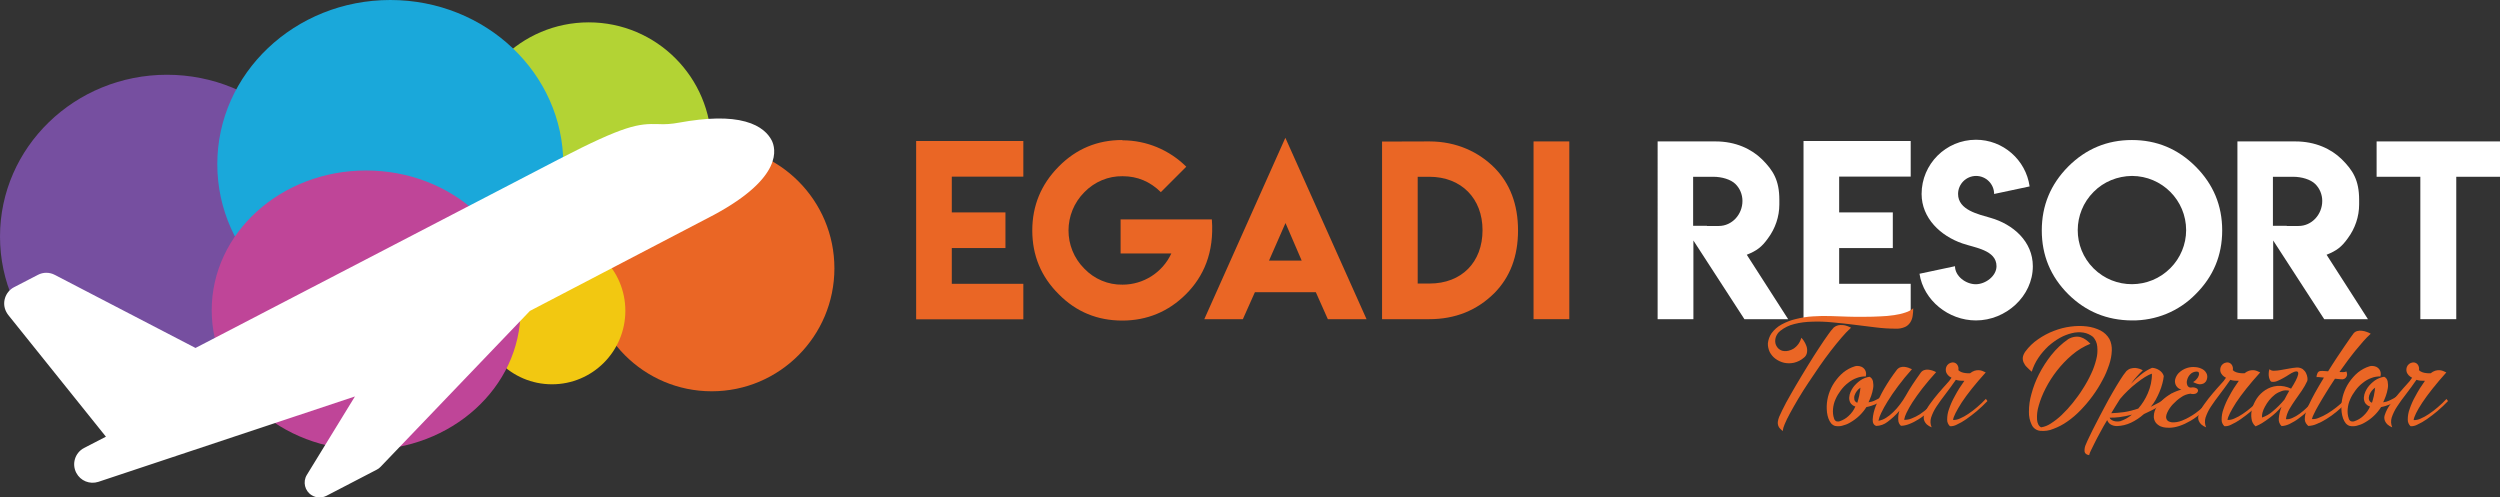<?xml version="1.0" encoding="utf-8"?>
<!-- Generator: Adobe Illustrator 23.0.1, SVG Export Plug-In . SVG Version: 6.00 Build 0)  -->
<svg version="1.1" id="Livello_1" xmlns="http://www.w3.org/2000/svg" xmlns:xlink="http://www.w3.org/1999/xlink" x="0px" y="0px"
	 viewBox="0 0 1789 356" style="enable-background:new 0 0 1789 356;" xml:space="preserve">
<rect x="0" y="0" width="1789" height="356" fill="#333333" stroke="none"/>
<style type="text/css">
	.st0{fill:#764FA0;}
	.st1{fill:#B3D334;}
	.st2{fill:#1AA8DA;}
	.st3{fill:#EA6625;}
	.st4{fill:#F2C811;}
	.st5{fill:#BF4598;}
	.st6{fill:#FFFFFF;}
</style>
<title>logo_1</title>
<g>
	<g>
		<g id="Livello_3">
			<ellipse class="st0" cx="119.5" cy="169.3" rx="119.5" ry="115.8"/>
			<ellipse class="st1" cx="421.3" cy="104" rx="87.8" ry="88"/>
			<ellipse class="st2" cx="279.3" cy="117.5" rx="123.8" ry="117.5"/>
			<ellipse class="st3" cx="509.3" cy="192" rx="87.8" ry="88"/>
			<ellipse class="st4" cx="395" cy="222.4" rx="52.5" ry="52.6"/>
			<ellipse class="st5" cx="262" cy="222" rx="110.5" ry="100"/>
			<path class="st6" d="M60.1,320.6L60.1,320.6c-6.4,3.4-8.9,11.3-5.5,17.8c3,5.7,9.6,8.4,15.8,6.4L254,283.7l-34.4,56.1
				c-3.1,5-1.5,11.6,3.5,14.6c3.2,2,7.2,2.1,10.5,0.4l36-18.7c1-0.5,2-1.2,2.8-2.1l106.8-111.5L511,153.7
				c49.9-26.9,44.1-47.6,41.2-53.3c-2.3-4.4-7.4-10.3-18.8-13.4c-11.6-3.2-27.2-2.9-47.7,0.8c-4.8,0.9-9.8,1.3-14.7,1
				c-14.1-0.4-23.7,0.6-71.2,25.2L139.9,249L39.2,196.7c-3.8-2-8.3-2-12.1,0l-17,8.8c-6.4,3.3-9,11.3-5.6,17.7
				c0.4,0.8,0.9,1.5,1.4,2.2l69.9,87.1L60.1,320.6z"/>
			<g>
				<path class="st3" d="M732.3,100.9v25.5h-51.2V152h38.4v25.5h-38.4v25.6h51.2v25.4h-76.7V100.9H732.3z"/>
			</g>
			<g>
				<path class="st3" d="M803.2,100.4c17.1,0,33.5,6.8,45.7,18.9l-18.2,18.2c-7.7-7.6-16.8-11.4-27.3-11.4
					c-10.3-0.2-20.2,4-27.4,11.4c-15.1,15.1-15.2,39.6-0.1,54.7c0,0,0.1,0.1,0.1,0.1c7.1,7.4,17,11.6,27.3,11.4
					c15,0,28.6-8.7,34.9-22.3h-36.3V157h65.3c1.8,23.8-6,41-18.5,53.5s-27.9,18.9-45.6,18.9c-17.9,0-33.1-6.3-45.5-18.9
					c-12.6-12.5-18.9-27.7-18.9-45.6c0-17.7,6.3-33,18.9-45.7c12.5-12.7,27.7-19,45.5-19L803.2,100.4z"/>
			</g>
			<g>
				<path class="st3" d="M919.8,98.6l58.1,129.8h-27.7l-8.6-19.3h-43.6l-8.6,19.3h-27.6L919.8,98.6z M931.5,186.5l-11.6-26.9
					l-11.8,26.9H931.5z"/>
			</g>
			<g>
				<path class="st3" d="M1022.8,101.2c20,0,35.6,7.9,46.5,18.7c11.3,11.4,17,26.4,17,45s-5.7,33.5-17,44.9
					c-12.5,12.4-28,18.6-46.5,18.6H989V101.3L1022.8,101.2L1022.8,101.2z M1022.8,126.5h-8.3v76.4h8.5c22.9,0,37.9-15.2,37.9-38.2
					C1060.9,142,1045.7,126.5,1022.8,126.5L1022.8,126.5z"/>
			</g>
			<g>
				<path class="st3" d="M1097.4,101.2h25.6v127.2h-25.6V101.2z"/>
			</g>
			<path class="st6" d="M1186.2,101.2h41.5c14.2,0,25.6,5.3,33.3,12.9c7.8,7.8,12.3,14.8,12.3,28.9v3.3c0,8.7-2.9,17.2-8.1,24.2
				c-4.5,6.3-8,8.9-15.2,11.8l29.6,46.1h-31.3l-36.5-56.3v56.3h-25.6L1186.2,101.2z M1246.9,143.8c0-4.6-1.8-9-5.1-12.2
				c-3.3-3.2-9.6-5.1-15.8-5.1h-14.4v35.1h9.9v0.1h8.5C1239.4,161.7,1246.9,153.5,1246.9,143.8z"/>
			<path class="st6" d="M1367.3,100.9v25.5h-51.2V152h38.4v25.5h-38.4v25.6h51.2v25.4h-76.7V100.9H1367.3z"/>
			<path class="st6" d="M1413.8,203.4c7.1,0,14.9-5.9,14.9-12.9c0-11.6-15.6-13.2-24.4-16.3c-15.5-5.3-29.2-18-29.2-35.4
				c0-21.4,17.4-38.8,38.9-38.8c19.3,0,35.7,14.3,38.4,33.4l-25.4,5.4c0-7.1-5.8-12.9-12.9-12.9s-12.9,5.8-12.9,12.9l0,0
				c0,11.5,14.5,14.5,23.3,17.1c16.1,4.6,30.2,16.9,30.2,34.6c0,21.5-19.3,38.8-40.7,38.8c-19.7,0-37.5-14.4-40.4-33.4l25.4-5.4
				c0,7.1,7.7,12.9,14.9,12.9L1413.8,203.4z"/>
			<path class="st6" d="M1571.2,119.2c12.7,12.7,19,27.9,19,45.7s-6.3,33-19,45.6c-12,12.3-28.5,19-45.6,18.8
				c-17.8-0.1-33-6.3-45.6-18.8c-12.6-12.6-18.9-27.8-18.9-45.6s6.3-33,18.9-45.7c12.7-12.7,27.9-19,45.6-19
				C1543.3,100.2,1558.5,106.5,1571.2,119.2z M1498.2,137.3c-15.1,15.1-15.2,39.6-0.1,54.7c0,0,0.1,0.1,0.1,0.1
				c15.2,15.1,39.8,15,54.9-0.2c7.2-7.2,11.3-17,11.3-27.2c0-21.4-17.3-38.7-38.7-38.8C1515.3,126,1505.4,130,1498.2,137.3z"/>
			<path class="st6" d="M1601.1,101.2h41.5c14.2,0,25.6,5.3,33.3,12.9c7.8,7.8,12.3,14.8,12.3,28.9v3.3c0,8.7-2.9,17.2-8.1,24.2
				c-4.5,6.3-8,8.9-15.2,11.8l29.6,46.1h-31.3l-36.5-56.3v56.3h-25.6L1601.1,101.2z M1661.8,143.8c0-4.6-1.8-9-5.1-12.2
				c-3.3-3.2-9.6-5.1-15.8-5.1h-14.4v35.1h9.9v0.1h8.5C1654.3,161.7,1661.8,153.5,1661.8,143.8L1661.8,143.8z"/>
			<path class="st6" d="M1789,101.2v25.3h-31.3v101.9h-25.7V126.5h-31.3v-25.3H1789z"/>
			<path class="st3" d="M1267.7,238.5c1.9-2.6,4.4-4.8,7.2-6.3c3.2-1.7,6.6-3.1,10.2-3.9c4-1,8.1-1.7,12.2-1.9
				c4.5-0.3,8.9-0.4,13.4-0.2l11.7,0.4c4,0.1,7.9,0.2,11.8,0.1c3.9,0,7.6-0.1,11.3-0.3c3.3-0.1,6.7-0.4,10-0.9
				c2.8-0.4,5.5-1,8.1-1.9c2-0.6,3.9-1.6,5.5-3c0,1.8-0.1,3.6-0.4,5.4c-0.2,1.7-0.8,3.3-1.7,4.7c-0.9,1.4-2.2,2.6-3.8,3.3
				c-2.1,0.9-4.3,1.3-6.5,1.2c-4.8,0-9.5-0.3-14.3-0.9c-5.1-0.6-10.2-1.2-15.4-1.9c-5.2-0.7-10.4-1.2-15.6-1.7
				c-4.9-0.5-9.8-0.7-14.7-0.5c-4.3,0.1-8.6,0.6-12.8,1.7c-3.7,0.9-7.1,2.6-10,4.9c-1.4,1.1-2.5,2.7-3.1,4.4c-0.5,1.5-0.6,3-0.3,4.5
				c0.3,1.4,1.1,2.7,2.1,3.7c1.1,1,2.5,1.7,4,1.8c1.1,0.1,2.2,0.1,3.2-0.2c1.3-0.3,2.5-0.8,3.5-1.4c2.8-1.8,4.9-4.6,5.7-7.9
				c0.7,0.7,1.3,1.4,1.8,2.2c0.8,1.2,1.4,2.4,1.9,3.8c0.5,1.4,0.6,2.9,0.4,4.4c-0.2,1.6-1.1,3.1-2.4,4c-2,1.7-4.4,2.9-7,3.5
				c-2.3,0.5-4.7,0.5-7,0c-2.2-0.5-4.3-1.5-6.1-2.8c-1.8-1.3-3.2-3-4.2-4.9c-0.9-2-1.4-4.1-1.3-6.3
				C1265.4,243,1266.3,240.6,1267.7,238.5z M1273.2,298.2c-0.5,1.2-0.8,2.4-1,3.7c-0.1,0.9,0,1.8,0.3,2.7c0.3,0.8,0.7,1.5,1.3,2.1
				c0.6,0.6,1.2,1.2,1.9,1.8c0.2-1.7,0.7-3.4,1.4-4.9c0.9-2.2,2.2-4.9,3.9-8s3.6-6.5,5.8-10.2c2.2-3.7,4.6-7.5,7.2-11.4
				c2.6-3.9,5.2-7.8,7.9-11.7c2.7-3.9,5.4-7.6,8.1-11.1c2.7-3.5,5.3-6.7,7.8-9.6c2.1-2.5,4.4-4.9,6.8-7.1c-0.9-0.5-1.8-0.8-2.8-1.2
				c-1-0.4-2.1-0.6-3.2-0.7c-1.1-0.1-2.2,0-3.3,0.2c-1.1,0.3-2.1,0.8-3,1.5c-1.5,1.6-2.8,3.2-4,5c-1.9,2.6-4.1,5.9-6.6,9.7
				s-5.2,8-8,12.6c-2.8,4.5-5.5,9.1-8.2,13.6s-5,8.8-7.3,12.8C1276.1,292.1,1274.4,295.4,1273.2,298.2L1273.2,298.2z"/>
			<path class="st3" d="M1350.8,284.1c-1.3,1-2.6,1.9-4,2.7c-1.4,0.8-2.8,1.5-4.1,2.2c-1.3,0.6-2.6,1.1-3.9,1.5
				c-1,0.3-2.1,0.6-3.2,0.8c-2.9,4.6-6.9,8.4-11.7,11.1c-1.8,1.1-3.8,1.8-5.8,2.3c-1.6,0.4-3.3,0.4-4.9,0.1c-1.1-0.3-2.1-1-2.9-1.9
				c-0.8-1-1.4-2.2-1.9-3.5c-0.5-1.4-0.8-2.8-1-4.3c-0.2-1.5-0.2-3-0.2-4.5c0.1-2.9,0.6-5.9,1.5-8.7c1-3,2.3-5.8,4.1-8.4
				c1.8-2.6,3.9-5,6.3-7c2.5-2,5.3-3.5,8.3-4.4c1-0.3,2.2-0.3,3.2-0.1c1,0.2,2,0.6,2.8,1.3c1.8,1.5,2.4,3.9,1.7,6.1
				c-2.2-0.1-4.4,0.3-6.5,1.1c-2.2,0.8-4.3,2-6.1,3.5c-2,1.5-3.7,3.3-5.2,5.3c-1.5,2-2.8,4.1-3.8,6.4c-1,2.2-1.6,4.6-1.8,7
				c-0.2,2.3,0,4.7,0.8,6.9c0.2,0.8,0.8,1.5,1.6,1.9c0.8,0.2,1.7,0.2,2.5-0.1c2.3-0.8,4.4-2,6.2-3.7c2.1-1.9,3.8-4.2,4.9-6.8
				c-1.5-0.4-2.8-1.4-3.6-2.7c-0.6-1.2-0.9-2.5-0.8-3.8c0.1-1.4,0.4-2.7,1-4c0.5-1.1,1.1-2.2,1.8-3.2c1.4-1.9,3.1-3.5,5-4.9
				c2-1.4,4.3-2.3,6.7-2.7c1.3,0.6,2.2,1.8,2.5,3.3c0.3,1.6,0.4,3.3,0.1,5c-0.3,1.9-0.8,3.7-1.4,5.4c-0.7,1.8-1.3,3.4-1.9,4.6
				c0.8-0.1,1.6-0.3,2.4-0.5c1.1-0.3,2.1-0.8,3.1-1.3c1.1-0.5,2.3-1.2,3.5-1.9c1.2-0.7,2.3-1.5,3.3-2.5L1350.8,284.1z M1331.4,277.4
				c-1,0.6-1.9,1.4-2.6,2.4c-0.7,0.9-1.3,2-1.7,3.2c-0.3,1-0.3,2.1-0.1,3.1c0.3,1,1.1,1.8,2.1,2.1c0.2-0.5,0.4-1.3,0.6-2.1
				c0.2-0.9,0.5-1.8,0.7-2.7c0.2-0.9,0.4-1.9,0.5-2.8c0.2-0.9,0.3-1.7,0.3-2.3L1331.4,277.4z"/>
			<path class="st3" d="M1387.2,287.5c-2.1,2.5-4.5,4.8-6.9,7c-2.3,2-4.7,3.9-7.3,5.5c-2.2,1.4-4.5,2.6-6.9,3.5
				c-1.9,0.7-3.8,1.2-5.8,1.2c-1.2-1.1-1.9-2.6-1.9-4.3c-0.1-2.2,0.1-4.4,0.8-6.4c-2.5,2.9-5.4,5.6-8.5,7.9c-2.3,1.8-5.1,2.8-8,2.9
				c-1.8-0.5-2.7-2.1-2.6-4.7c0.2-3.3,1-6.5,2.2-9.5c1.7-4.3,3.7-8.4,6-12.4c2.7-4.6,5.6-9,8.9-13.3c0.6-0.9,1.5-1.6,2.5-2
				c0.9-0.3,1.9-0.5,2.9-0.4c1,0.1,2,0.3,2.9,0.6c0.9,0.3,1.8,0.7,2.7,1.1c-3.5,3.9-6.9,8-10,12.2c-2.9,3.9-5.4,7.5-7.4,10.8
				c-1.7,2.7-3.3,5.6-4.7,8.5c-0.8,1.7-1.5,3.5-1.9,5.4c1.9-0.3,3.7-1,5.3-2c1.9-1.2,3.7-2.6,5.3-4.2c1.8-1.7,3.4-3.6,4.9-5.6
				c1.5-2,2.9-4,4.1-6.2c1.4-2.5,3-5.2,4.8-7.9c1.8-2.7,3.7-5.5,5.8-8.4c0.6-0.9,1.4-1.5,2.4-1.9c0.9-0.3,1.9-0.5,2.9-0.4
				c1,0.1,2,0.3,3,0.6c0.9,0.3,1.9,0.7,2.8,1.2c-3.8,4.2-7.1,8.1-9.9,11.7s-5.1,6.9-7,9.8c-1.6,2.4-3,5-4.3,7.6
				c-0.8,1.6-1.4,3.3-1.7,5c1.8,0.1,3.5-0.2,5.2-0.9c2.1-0.8,4.1-1.8,6-3c2.2-1.5,4.3-3.1,6.3-4.9c2.2-2,4.2-4.2,6.1-6.4
				L1387.2,287.5z"/>
			<path class="st3" d="M1422.2,287c-2.4,2.5-4.9,4.9-7.5,7.1c-2.5,2.1-5,4-7.7,5.9c-2.1,1.5-4.4,2.8-6.8,3.9
				c-1.5,0.8-3.2,1.2-4.8,1.1c-1.3-1.2-2.1-3-2-4.8c0-2.5,0.4-5,1.3-7.4c1.1-3.3,2.5-6.4,4.2-9.4c2-3.8,4.3-7.4,6.8-10.9l-3.2-0.1
				c-1-0.1-2-0.3-2.9-0.6c-2.5,3.7-5.1,7.1-7.5,10.3s-4.6,6.1-6.4,8.9c-1.6,2.4-2.9,5.1-3.8,7.8c-0.7,2.3-0.6,4.8,0.4,7
				c-1.3-0.5-2.5-1.2-3.5-2.1c-0.7-0.7-1.3-1.5-1.7-2.4c-0.3-0.7-0.5-1.5-0.5-2.3c0-0.6,0.1-1.3,0.3-1.9c0.9-2.8,2.3-5.5,4.1-7.9
				c1.9-2.7,4-5.3,6.1-7.8c2.1-2.5,4.1-4.7,5.9-6.7c1.3-1.3,2.5-2.8,3.5-4.4c-1-0.5-1.9-1.1-2.6-1.9c-0.7-0.8-1.2-1.7-1.4-2.7
				c-0.2-1.1-0.1-2.2,0.3-3.2c0.3-0.8,0.9-1.6,1.6-2.1c0.7-0.5,1.5-0.9,2.4-1c1.8-0.3,3.6,0.7,4.3,2.5c0.4,0.9,0.5,2,0.3,3
				c0.7,0.7,1.6,1.2,2.5,1.5c0.9,0.3,1.8,0.5,2.8,0.6c1,0.1,2.1,0.2,3.1,0.1c1-0.8,2-1.4,3.2-1.8c0.9-0.3,1.9-0.4,2.9-0.4
				c0.9,0,1.8,0.2,2.6,0.5c0.8,0.3,1.6,0.7,2.5,1.1c-7.6,8.4-13.3,15.6-17.2,21.5c-3.8,6-5.9,10.1-6.2,12.5c1.7,0.1,3.4-0.3,4.9-1
				c2.1-0.9,4.1-2,6-3.3c2.2-1.5,4.4-3.1,6.4-4.9c2.2-1.8,4.2-3.8,6.2-5.9L1422.2,287z"/>
			<path class="st3" d="M1459.9,308.3c-2.6-0.3-4.9-1.9-6-4.3c-1.4-2.9-2.1-6.1-2-9.4c0-4.3,0.6-8.6,1.8-12.7
				c1.3-4.9,3.1-9.6,5.4-14.1c2.5-4.9,5.4-9.4,8.8-13.7c3.5-4.4,7.5-8.2,12.1-11.4c1.5-0.9,3.2-1.5,4.9-1.7c1.4-0.2,2.8-0.1,4.1,0.3
				c1.3,0.4,2.5,1,3.6,1.8c1.2,0.9,2.3,1.8,3.3,2.9c-4.8,1.9-9.2,4.6-13.2,8c-4,3.4-7.6,7.2-10.8,11.3c-3.1,4-5.8,8.2-8.1,12.7
				c-2,3.9-3.7,8-4.9,12.3c-1,3.2-1.4,6.6-1.2,9.9c0.2,2.8,1.2,4.7,2.9,5.6c2.5-0.4,4.8-1.3,6.9-2.7c2.8-1.8,5.4-3.8,7.8-6.1
				c2.8-2.7,5.5-5.6,7.9-8.6c2.6-3.3,5.1-6.6,7.3-10.2c2.2-3.4,4.2-7,5.9-10.7c1.6-3.3,2.8-6.8,3.7-10.4c0.8-3,1-6,0.7-9.1
				c-0.2-2.6-1.3-5-3-6.9c-2-1.6-4.4-2.7-6.9-3.1c-2.7-0.4-5.5-0.3-8.2,0.4c-3,0.7-6,1.9-8.7,3.4c-3,1.7-5.7,3.7-8.3,6
				c-2.6,2.5-5,5.2-7,8.2c-2.1,3.1-3.7,6.5-4.8,10c-1.3-1.1-2.5-2.3-3.5-3.3c-1-0.9-1.7-2-2.3-3.3c-0.5-1.1-0.7-2.3-0.6-3.5
				c0.2-1.6,0.9-3,1.8-4.3c2.5-3.4,5.6-6.4,9.1-8.8c3.5-2.4,7.3-4.5,11.3-6c3.9-1.5,8-2.6,12.1-3.1c3.8-0.5,7.7-0.6,11.6-0.1
				c3.4,0.4,6.7,1.4,9.7,2.9c2.7,1.4,4.9,3.5,6.4,6.1c1.3,2.5,1.8,5.4,1.7,8.2c-0.1,3.5-0.8,6.9-1.9,10.2c-1.3,3.8-2.8,7.6-4.8,11.1
				c-4.1,7.8-9.4,15-15.6,21.4c-2.9,3-6.1,5.8-9.6,8.2c-3.1,2.2-6.4,3.9-9.9,5.2C1466.4,308.2,1463.1,308.6,1459.9,308.3z"/>
			<path class="st3" d="M1555.5,283.7c-1.9,1.5-3.8,2.8-5.5,4s-3.5,2.2-5.2,3.2c-1.7,1-3.4,1.9-5.2,2.8l-5.4,2.6
				c-2.8,2.5-5.9,4.6-9.3,6.2c-3.2,1.5-6.6,2.3-10.1,2.4c-1.8,0-3.5-0.5-4.9-1.5c-0.9-0.7-1.6-1.7-2-2.8c-1.8,3-3.5,5.9-5,8.8
				c-1.5,2.8-2.9,5.3-4,7.6c-1.1,2.3-2.1,4.2-2.8,5.7c-0.5,1-0.9,2-1.1,3c-2-0.3-3.1-1.2-3.3-2.7c-0.1-1.8,0.2-3.5,1-5.1
				c0.5-1.3,1.4-3.2,2.7-5.9c1.3-2.7,2.8-5.8,4.6-9.2c1.8-3.4,3.6-7.1,5.7-10.9c2-3.8,4-7.5,6-10.9c2-3.5,3.9-6.6,5.6-9.3
				c1.3-2.2,2.8-4.2,4.4-6.2c0.9-0.8,1.9-1.5,3.1-1.8c1-0.3,2.1-0.4,3.2-0.4c1,0.1,2,0.3,3,0.6c0.9,0.3,1.7,0.7,2.4,1.1
				c-1.4,1.3-2.7,2.6-4,4.1c-1.5,1.6-3,3.5-4.5,5.6c2.2-2.4,4.6-4.6,7.1-6.6c2.4-2,5.1-3.6,8-4.9c1.9,0.1,3.7,0.7,5.3,1.8
				c1.5,1,2.6,2.4,3.1,4.1c-0.2,1.8-0.5,3.6-1,5.3c-0.5,2-1.2,4-2,5.9c-0.8,2-1.8,3.9-2.8,5.8c-1,1.8-2.2,3.5-3.5,5l6.2-3.2
				c3.2-1.8,6.2-3.9,9-6.4L1555.5,283.7z M1509.7,298.9c0.1,0.5,0.4,1,0.9,1.3c0.6,0.4,1.2,0.8,1.9,1c0.8,0.3,1.6,0.4,2.4,0.4
				c0.8,0,1.6,0,2.4-0.2c1.4-0.5,2.8-1.1,4.1-1.8c1.5-0.8,2.9-1.8,4.2-2.9c-2.9,0.8-5.9,1.4-8.9,1.8
				C1514.3,298.8,1512,298.9,1509.7,298.9L1509.7,298.9z M1530.1,292.4c2.9-3.3,5.2-7,6.9-11c1.9-4.4,3-9.2,2.9-14
				c-1.8,0.6-3.5,1.5-5.1,2.5c-2.1,1.3-4,2.7-5.9,4.2c-2.1,1.6-4.1,3.4-6.2,5.4c-2.1,2-3.9,4-5.6,6c-1.1,1.7-2.2,3.4-3.2,5.1
				c-1.1,1.7-2.1,3.4-3.1,5.1c3.1-0.1,6.2-0.4,9.2-0.8C1523.4,294.4,1526.8,293.5,1530.1,292.4z"/>
			<path class="st3" d="M1584.1,286.4c-5.5,6.6-11,11.5-16.5,14.7s-10.5,4.9-15.1,5c-0.5,0-1.4,0-2.6-0.1c-1.3-0.1-2.6-0.4-3.8-0.9
				c-1.3-0.6-2.5-1.5-3.4-2.6c-1.1-1.5-1.6-3.3-1.4-5.1c0.1-2,0.7-3.9,1.7-5.6c1.2-2,2.6-3.8,4.3-5.4c1.9-1.8,4-3.3,6.3-4.6
				c2.3-1.3,4.8-2.3,7.4-3c-1.6-0.4-2.9-1.4-3.7-2.7c-0.8-1.3-1.1-2.9-0.8-4.4c0.4-1.8,1.3-3.4,2.5-4.7c1.7-1.7,3.8-3,6.1-3.7
				c1.9-0.6,3.9-0.8,5.9-0.6c1.9,0.1,3.7,0.7,5.3,1.6c1.4,0.8,2.4,2.1,3,3.6c0.5,1.7,0.2,3.5-0.7,5c-0.6,0.8-1.3,1.4-2.2,1.7
				c-0.8,0.3-1.6,0.4-2.4,0.4c-0.8-0.1-1.7-0.3-2.4-0.6c-0.8-0.3-1.5-0.6-2.2-1c1-0.5,1.8-1.2,2.5-2.1c0.7-0.7,1.2-1.6,1.5-2.5
				c0.3-0.7,0.3-1.4,0.1-2.1c-0.2-0.6-0.9-0.8-1.9-0.8c-1.6,0.1-3.2,0.8-4.3,2c-1.1,1.1-1.8,2.5-2.2,4c-0.4,1.3-0.3,2.7,0.2,3.9
				c0.5,1.1,1.7,1.8,2.9,1.5c1.3-0.3,2.6,0,3.7,0.6c0.7,0.4,1.1,1.1,1,1.9c-0.2,0.8-0.8,1.5-1.5,1.8c-1.3,0.5-2.7,0.5-3.9,0.1
				c-2.4,0.3-4.7,1.1-6.6,2.5c-2.2,1.4-4.2,3.2-6,5.1c-1.6,1.7-3,3.7-4,5.9c-0.9,2-1.1,3.6-0.5,4.8c0.5,1.2,1.8,1.9,3.7,2.2
				c2.5,0.2,5-0.3,7.3-1.2c3.5-1.4,6.7-3.2,9.8-5.4c4.1-3,7.8-6.5,11.1-10.3L1584.1,286.4z"/>
			<path class="st3" d="M1618.6,287c-2.4,2.5-4.9,4.9-7.5,7.1c-2.5,2.1-5,4-7.7,5.9c-2.1,1.5-4.4,2.8-6.8,3.9
				c-1.5,0.8-3.2,1.2-4.8,1.1c-1.3-1.2-2.1-3-2-4.8c0-2.5,0.4-5,1.3-7.4c1.1-3.3,2.5-6.4,4.2-9.4c2-3.8,4.3-7.4,6.8-10.9l-3.2-0.1
				c-1-0.1-2-0.3-2.9-0.6c-2.5,3.7-5.1,7.1-7.5,10.3s-4.6,6.1-6.4,8.9c-1.6,2.4-2.9,5.1-3.8,7.8c-0.7,2.3-0.6,4.8,0.4,7
				c-1.3-0.5-2.5-1.2-3.5-2.1c-0.7-0.7-1.3-1.5-1.7-2.4c-0.3-0.7-0.5-1.5-0.5-2.3c0-0.6,0.1-1.3,0.3-1.9c0.9-2.8,2.3-5.5,4.1-7.9
				c1.9-2.7,4-5.3,6.1-7.8c2.1-2.5,4.1-4.7,5.9-6.7c1.3-1.3,2.5-2.8,3.5-4.4c-1-0.5-1.9-1.1-2.6-1.9c-0.7-0.8-1.2-1.7-1.4-2.7
				c-0.2-1.1-0.1-2.2,0.3-3.2c0.3-0.8,0.9-1.6,1.6-2.1c0.7-0.5,1.5-0.9,2.4-1c1.8-0.3,3.6,0.7,4.3,2.5c0.4,0.9,0.5,2,0.3,3
				c0.7,0.7,1.6,1.2,2.5,1.5c0.9,0.3,1.8,0.5,2.8,0.6c1,0.1,2.1,0.2,3.1,0.1c1-0.8,2-1.4,3.2-1.8c0.9-0.3,1.9-0.4,2.9-0.4
				c0.9,0,1.8,0.2,2.6,0.5c0.8,0.3,1.7,0.7,2.5,1.1c-7.6,8.4-13.3,15.6-17.2,21.5c-3.8,6-5.9,10.1-6.2,12.5c1.7,0.1,3.4-0.3,4.9-1
				c2.1-0.9,4.1-2,6-3.3c2.2-1.5,4.4-3.1,6.4-4.9c2.2-1.8,4.2-3.8,6.2-5.9L1618.6,287z"/>
			<path class="st3" d="M1658,287.3c-2.1,2.4-4.3,4.6-6.6,6.8c-2.1,2-4.4,3.9-6.8,5.6c-2,1.5-4.2,2.7-6.4,3.8
				c-1.7,0.8-3.6,1.3-5.5,1.4c-1.5-1.4-2.2-3.4-2-5.4c0.2-2.9,0.9-5.8,2-8.5c-1.3,1.5-2.6,2.9-4.1,4.3c-1.5,1.4-3.1,2.7-4.7,3.9
				s-3.3,2.4-4.9,3.4c-1.6,1-3.2,1.8-4.9,2.5c-1.6-1.3-2.7-3.3-2.9-5.4c-0.4-2.4-0.2-4.9,0.4-7.2c0.7-2.6,1.9-5.1,3.4-7.4
				c1.6-2.4,3.7-4.4,6.1-6c2.5-1.6,5.3-2.6,8.3-2.9c3.5-0.3,6.9,0.4,10.1,1.9c2.8-4.4,4.5-7.7,5-9.9c0.5-2.2-0.4-2.9-2.8-2.1
				c-1.2,0.5-2.4,1.1-3.4,1.8c-1.4,0.9-2.8,1.8-4.3,2.6c-1.4,0.8-3,1.6-4.5,2.2c-1.2,0.5-2.6,0.7-3.9,0.5c-0.5-0.1-0.9-0.5-1.1-1
				c-0.4-0.7-0.6-1.4-0.8-2.2c-0.2-0.9-0.3-1.9-0.2-2.9c0-1,0.2-2,0.5-2.9c0.9,0.8,2.1,1.2,3.3,1.1c1.6,0,3.2-0.2,4.8-0.5
				c1.8-0.3,3.6-0.6,5.6-1c1.9-0.4,3.9-0.6,5.8-0.8c1.5-0.1,3,0.3,4.3,1.1c1,0.8,1.9,1.8,2.4,2.9c0.5,1,0.9,2.2,1,3.3
				c0.1,0.8,0.1,1.5-0.1,2.3c-1.1,2.4-2.4,4.7-3.9,6.9c-1.6,2.2-3.1,4.5-4.7,6.7c-1.5,2.2-3,4.4-4.3,6.7c-1.2,2.2-2.1,4.6-2.4,7.1
				c1.6,0.1,3.1-0.2,4.6-0.9c1.8-0.8,3.6-1.8,5.2-3c1.9-1.4,3.7-2.9,5.4-4.6c1.8-1.8,3.6-3.7,5.4-5.7L1658,287.3z M1618.7,298.8
				c2.8-1,5.5-2.5,7.7-4.5c3-2.5,5.8-5.3,8.3-8.3c0.5-1,1-2,1.6-3s1.2-2.2,1.9-3.4c-1.8-0.4-3.6-0.4-5.3,0.2
				c-1.8,0.6-3.4,1.4-4.9,2.5c-1.5,1.2-2.9,2.5-4.1,4c-1.2,1.5-2.2,3-3.1,4.7c-0.8,1.4-1.4,2.9-1.8,4.4
				C1618.7,296.5,1618.6,297.7,1618.7,298.8L1618.7,298.8z"/>
			<path class="st3" d="M1679.4,287.7c-2.2,2.4-4.6,4.7-7.2,6.8c-2.4,2-4.9,3.8-7.5,5.4c-2.2,1.4-4.6,2.6-7.1,3.6
				c-1.8,0.8-3.8,1.2-5.8,1.3c-0.6-0.6-1.2-1.2-1.7-2c-0.5-0.8-0.7-1.7-0.8-2.6c0-1.3,0.1-2.6,0.4-3.8c0.5-1.9,1.2-3.8,2-5.6
				c1.5-3.3,3.1-6.4,4.8-9.5c2-3.6,4.2-7.3,6.5-11.1c-3.5-0.4-5.3-0.5-5.3-0.3c0-0.9,0.2-1.8,0.6-2.6c0.3-1,1.1-1.7,2.1-1.8
				c1-0.1,2-0.1,2.8,0c0.8,0.1,1.7,0.1,2.8,0.2c2.1-3.3,4.1-6.6,6.2-9.7c2.1-3.1,3.9-5.9,5.6-8.3c1.7-2.4,3.1-4.5,4.2-6.1
				c1.1-1.6,1.8-2.6,2.1-2.9c0.7-0.9,1.6-1.5,2.7-1.8c1.1-0.3,2.2-0.4,3.4-0.2c1.2,0.1,2.3,0.4,3.4,0.8c1.1,0.4,2.1,0.8,2.9,1.3
				c-1.9,1.7-3.6,3.5-5.3,5.4c-1.8,2.1-3.7,4.3-5.6,6.6s-3.8,4.9-5.8,7.5c-1.9,2.6-3.8,5.3-5.7,7.9c1.1,0.1,2,0.1,2.6,0.1
				c0.8,0,1.6-0.2,2.4-0.5c0.1,0.3,0.2,0.7,0.3,1c0.3,0.9,0.2,2-0.3,2.8c-0.7,1.4-2.3,2.1-3.8,1.8c-1-0.1-2.5-0.2-4.4-0.4
				c-2.3,3.4-4.4,6.8-6.4,10c-2,3.2-3.7,6.1-5.2,8.7c-1.5,2.6-2.7,4.8-3.5,6.6c-0.6,1.1-1.1,2.4-1.4,3.6c1.7,0.1,3.4-0.2,4.9-0.9
				c2.1-0.8,4.1-1.8,6.1-3c2.3-1.4,4.5-2.9,6.5-4.5c2.2-1.7,4.3-3.6,6.2-5.6L1679.4,287.7z"/>
			<path class="st3" d="M1719.1,284.1c-1.3,1-2.6,1.9-4,2.7c-1.4,0.8-2.8,1.6-4.1,2.2c-1.3,0.6-2.6,1.1-3.9,1.5
				c-1,0.3-2.1,0.6-3.2,0.8c-2.9,4.6-6.9,8.4-11.7,11.1c-1.8,1.1-3.8,1.8-5.8,2.3c-1.6,0.4-3.3,0.4-4.9,0.1c-1.1-0.3-2.1-1-2.9-1.9
				c-0.8-1-1.4-2.2-1.9-3.5c-0.5-1.4-0.8-2.8-1-4.3c-0.2-1.5-0.2-3-0.2-4.5c0.1-2.9,0.6-5.9,1.5-8.7c1-3,2.3-5.8,4.1-8.4
				c1.8-2.6,3.9-5,6.3-7c2.5-2,5.3-3.5,8.3-4.4c1-0.3,2.2-0.3,3.2-0.1c1,0.2,2,0.6,2.8,1.3c1.8,1.5,2.4,3.9,1.7,6.1
				c-2.2-0.1-4.4,0.3-6.5,1.1c-2.2,0.8-4.3,2-6.1,3.5c-2,1.5-3.7,3.3-5.2,5.3c-1.5,2-2.8,4.1-3.8,6.4c-1,2.2-1.6,4.6-1.8,7
				c-0.2,2.3,0,4.7,0.8,6.9c0.2,0.8,0.8,1.5,1.6,1.9c0.8,0.2,1.7,0.2,2.5-0.1c2.3-0.8,4.4-2,6.2-3.7c2.1-1.9,3.8-4.2,4.9-6.8
				c-1.5-0.4-2.8-1.4-3.6-2.7c-0.6-1.2-0.9-2.5-0.8-3.8c0.1-1.4,0.4-2.7,1-4c0.5-1.1,1.1-2.2,1.8-3.2c1.4-1.9,3.1-3.5,5-4.9
				c2-1.4,4.3-2.3,6.7-2.7c1.3,0.6,2.2,1.8,2.5,3.3c0.3,1.6,0.4,3.3,0.1,5c-0.3,1.9-0.8,3.7-1.4,5.4c-0.7,1.8-1.3,3.4-1.9,4.6
				c0.8-0.1,1.6-0.3,2.4-0.5c1.1-0.3,2.1-0.8,3.1-1.3c1.1-0.5,2.3-1.2,3.5-1.9c1.2-0.7,2.3-1.5,3.3-2.5L1719.1,284.1z M1699.7,277.4
				c-1,0.6-1.9,1.4-2.6,2.4c-0.7,0.9-1.3,2-1.7,3.2c-0.3,1-0.4,2.1-0.1,3.1c0.3,1,1.1,1.8,2.1,2.1c0.2-0.5,0.4-1.3,0.6-2.1
				c0.2-0.9,0.5-1.8,0.7-2.7c0.2-0.9,0.4-1.9,0.5-2.8c0.2-0.9,0.3-1.7,0.3-2.3L1699.7,277.4z"/>
			<path class="st3" d="M1751.8,287c-2.4,2.5-4.9,4.9-7.5,7.1c-2.5,2.1-5,4-7.7,5.9c-2.1,1.5-4.4,2.8-6.8,3.9
				c-1.5,0.8-3.2,1.2-4.8,1.1c-1.3-1.2-2.1-3-2-4.8c0-2.5,0.4-5,1.3-7.4c1.1-3.3,2.5-6.4,4.2-9.4c2-3.8,4.3-7.4,6.8-10.9l-3.2-0.1
				c-1-0.1-2-0.3-2.9-0.6c-2.5,3.7-5.1,7.1-7.5,10.3c-2.5,3.2-4.6,6.1-6.4,8.9c-1.6,2.4-2.9,5.1-3.8,7.8c-0.7,2.3-0.6,4.8,0.4,7
				c-1.3-0.5-2.5-1.2-3.5-2.1c-0.7-0.7-1.3-1.5-1.7-2.4c-0.3-0.7-0.5-1.5-0.5-2.3c0-0.6,0.1-1.3,0.3-1.9c0.9-2.8,2.3-5.5,4.1-7.9
				c1.9-2.7,4-5.3,6.1-7.8c2.1-2.5,4.1-4.7,5.9-6.7c1.3-1.3,2.5-2.8,3.5-4.4c-1-0.5-1.9-1.1-2.6-1.9c-0.7-0.8-1.2-1.7-1.4-2.7
				c-0.2-1.1-0.1-2.2,0.3-3.2c0.3-0.8,0.9-1.6,1.6-2.1c0.7-0.5,1.5-0.9,2.4-1c1.8-0.3,3.6,0.7,4.3,2.5c0.4,0.9,0.5,2,0.3,3
				c0.7,0.7,1.6,1.2,2.5,1.5c0.9,0.3,1.8,0.5,2.8,0.6c1,0.1,2.1,0.2,3.1,0.1c1-0.8,2-1.4,3.2-1.8c0.9-0.3,1.9-0.4,2.9-0.4
				c0.9,0,1.8,0.2,2.6,0.5c0.8,0.3,1.7,0.7,2.5,1.1c-7.6,8.5-13.3,15.7-17.2,21.6s-5.9,10.1-6.2,12.5c1.7,0.1,3.4-0.3,4.9-1
				c2.1-0.9,4.1-2,6-3.3c2.2-1.5,4.4-3.1,6.4-4.9c2.2-1.8,4.2-3.8,6.2-5.9L1751.8,287z"/>
		</g>
	</g>
</g>
</svg>
